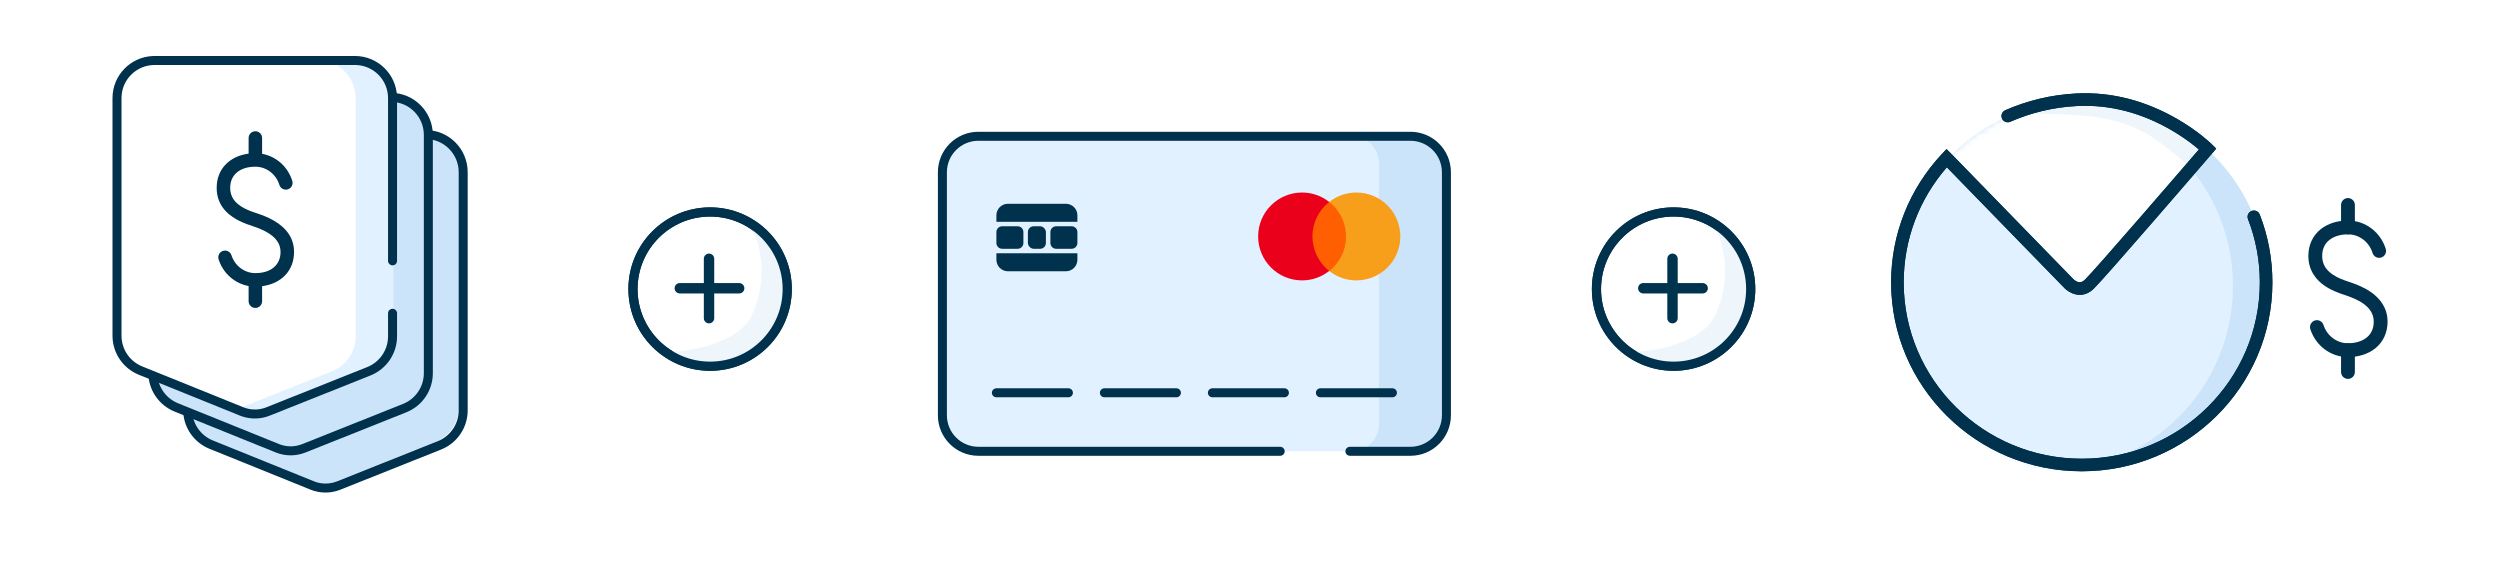 <svg width="434" height="100" viewBox="0 0 434 100" fill="none" xmlns="http://www.w3.org/2000/svg">
<g clip-path="url(#clip0_950_1991)">
<path fill-rule="evenodd" clip-rule="evenodd" d="M79.658 29.32C79.658 25.715 76.735 22.793 73.131 22.793H38.352C34.748 22.793 31.825 25.715 31.825 29.32V70.575C31.825 73.235 33.44 75.629 35.907 76.626L53.456 83.717C54.924 84.31 56.563 84.314 58.031 83.728L75.548 76.744C78.03 75.754 79.658 73.353 79.658 70.681V29.32Z" fill="#CBE4FA"/>
<path fill-rule="evenodd" clip-rule="evenodd" d="M73.881 22.574H39.102C35.066 22.574 31.794 25.846 31.794 29.882V71.136C31.794 74.115 33.602 76.796 36.364 77.912L53.914 85.004C55.567 85.672 57.415 85.677 59.071 85.016L76.588 78.032C79.366 76.924 81.189 74.234 81.189 71.243V29.882C81.189 25.846 77.918 22.574 73.881 22.574ZM39.102 24.136H73.881C77.055 24.136 79.627 26.709 79.627 29.882V71.243C79.627 73.595 78.193 75.71 76.009 76.58L58.492 83.565C57.21 84.076 55.78 84.073 54.5 83.555L36.95 76.464C34.778 75.586 33.356 73.478 33.356 71.136V29.882C33.356 26.709 35.929 24.136 39.102 24.136Z" fill="#00314D"/>
<path fill-rule="evenodd" clip-rule="evenodd" d="M73.68 22.641C73.68 19.037 70.759 16.115 67.154 16.115H32.375C28.77 16.115 25.848 19.037 25.848 22.641V63.896C25.848 66.556 27.463 68.951 29.93 69.948L47.48 77.038C48.946 77.631 50.585 77.635 52.054 77.049L69.571 70.066C72.052 69.076 73.68 66.674 73.68 64.002V22.641Z" fill="#CBE4FA"/>
<path fill-rule="evenodd" clip-rule="evenodd" d="M67.834 16.114H33.055C29.018 16.114 25.746 19.386 25.746 23.423V64.677C25.746 67.656 27.554 70.337 30.317 71.453L47.866 78.544C49.52 79.212 51.366 79.216 53.023 78.557L70.539 71.572C73.318 70.465 75.141 67.775 75.141 64.783V23.423C75.141 19.386 71.869 16.114 67.834 16.114ZM33.055 17.677H67.834C71.006 17.677 73.579 20.249 73.579 23.423V64.783C73.579 67.135 72.145 69.25 69.961 70.121L52.444 77.105C51.162 77.616 49.732 77.612 48.451 77.095L30.902 70.004C28.73 69.126 27.309 67.019 27.309 64.677V23.423C27.309 20.249 29.881 17.677 33.055 17.677Z" fill="#00314D"/>
<path fill-rule="evenodd" clip-rule="evenodd" d="M68.247 17.027C68.247 13.423 65.324 10.501 61.72 10.501H26.941C23.337 10.501 20.414 13.423 20.414 17.027V58.281C20.414 60.942 22.029 63.336 24.496 64.333L42.045 71.424C43.513 72.017 45.151 72.021 46.62 71.435L64.137 64.451C66.619 63.462 68.247 61.059 68.247 58.388V17.027Z" fill="white"/>
<path fill-rule="evenodd" clip-rule="evenodd" d="M61.751 10.5H55.224C58.828 10.5 61.751 13.423 61.751 17.027V58.388C61.751 61.059 60.123 63.462 57.64 64.451L41.12 71.037L42.076 71.424C43.543 72.017 45.182 72.021 46.651 71.435L64.168 64.451C66.65 63.462 68.277 61.059 68.277 58.388V17.027C68.277 13.423 65.355 10.5 61.751 10.5" fill="#E1F1FF"/>
<path fill-rule="evenodd" clip-rule="evenodd" d="M61.619 9.719C65.584 9.719 68.811 12.878 68.924 16.816L68.927 17.027V45.284C68.927 45.716 68.577 46.066 68.145 46.066C67.745 46.066 67.415 45.764 67.369 45.375L67.364 45.284V17.027C67.364 13.918 64.893 11.385 61.808 11.285L61.619 11.282H26.84C23.73 11.282 21.197 13.752 21.097 16.838L21.094 17.027V58.281C21.094 60.553 22.43 62.603 24.492 63.525L24.687 63.608L42.236 70.7C43.442 71.187 44.78 71.219 46.002 70.794L46.229 70.709L63.747 63.725C65.865 62.881 67.276 60.867 67.36 58.601L67.364 58.388V54.385C67.364 53.954 67.714 53.604 68.145 53.604C68.546 53.604 68.876 53.906 68.921 54.294L68.927 54.385V58.388C68.927 61.303 67.196 63.931 64.537 65.088L64.325 65.176L46.808 72.161C45.235 72.788 43.489 72.816 41.901 72.244L41.651 72.148L24.102 65.057C21.41 63.969 19.625 61.397 19.535 58.51L19.531 58.281V17.027C19.531 13.062 22.69 9.835 26.628 9.722L26.84 9.719H61.619Z" fill="#00314D"/>
<path fill-rule="evenodd" clip-rule="evenodd" d="M44.331 22.785C44.94 22.785 45.44 23.249 45.497 23.843L45.502 23.956V26.701C47.954 27.144 49.985 28.953 50.739 31.408C50.929 32.027 50.582 32.683 49.963 32.873C49.344 33.063 48.689 32.715 48.499 32.097C47.924 30.228 46.244 28.94 44.331 28.94C41.665 28.94 39.958 30.33 39.958 32.612C39.958 34.181 40.781 35.269 42.306 36.101C42.63 36.277 42.972 36.434 43.345 36.583L43.696 36.717L45.212 37.244C45.444 37.327 45.658 37.408 45.875 37.495C46.45 37.726 46.987 37.98 47.5 38.275C49.69 39.534 51.046 41.315 51.046 43.742C51.046 47.053 48.759 49.259 45.502 49.682V52.287C45.502 52.934 44.978 53.459 44.331 53.459C43.721 53.459 43.221 52.994 43.164 52.4L43.159 52.287V49.652C40.739 49.215 38.73 47.445 37.95 45.029C37.752 44.413 38.09 43.752 38.706 43.554C39.322 43.355 39.983 43.693 40.181 44.309C40.774 46.148 42.425 47.403 44.309 47.413C44.316 47.413 44.324 47.413 44.331 47.413C44.338 47.413 44.345 47.413 44.353 47.413C47.006 47.405 48.703 46.018 48.703 43.742C48.703 42.288 47.865 41.188 46.331 40.307C45.921 40.071 45.481 39.863 45.001 39.67L44.812 39.596L43.8 39.233L42.9 38.921C42.869 38.91 42.84 38.9 42.815 38.89C42.23 38.672 41.697 38.438 41.184 38.158C38.973 36.952 37.614 35.155 37.614 32.612C37.614 29.301 39.902 27.094 43.159 26.671V23.956C43.159 23.309 43.683 22.785 44.331 22.785Z" fill="#00314D"/>
<path fill-rule="evenodd" clip-rule="evenodd" d="M207.349 78.344H171.045C166.933 78.344 163.599 76.067 163.599 72.169V29.831C163.599 25.933 166.933 23.656 171.045 23.656H244.583C248.695 23.656 251.099 26.816 251.099 30.713V71.287C251.099 75.184 247.765 78.344 243.652 78.344H222.242" fill="#E1F1FF"/>
<path fill-rule="evenodd" clip-rule="evenodd" d="M234.692 78.344H245.63C248.219 78.344 250.317 76.245 250.317 73.656V28.344C250.317 25.755 248.219 23.656 245.63 23.656H234.692C237.281 23.656 239.38 25.755 239.38 28.344V73.656C239.38 76.245 237.281 78.344 234.692 78.344Z" fill="#CBE4FA"/>
<path fill-rule="evenodd" clip-rule="evenodd" d="M172.192 68.188C172.192 67.756 172.542 67.406 172.974 67.406H185.474C185.905 67.406 186.255 67.756 186.255 68.188C186.255 68.619 185.905 68.969 185.474 68.969H172.974C172.542 68.969 172.192 68.619 172.192 68.188Z" fill="#00314D"/>
<path fill-rule="evenodd" clip-rule="evenodd" d="M190.942 68.188C190.942 67.756 191.292 67.406 191.724 67.406H204.224C204.655 67.406 205.005 67.756 205.005 68.188C205.005 68.619 204.655 68.969 204.224 68.969H191.724C191.292 68.969 190.942 68.619 190.942 68.188Z" fill="#00314D"/>
<path fill-rule="evenodd" clip-rule="evenodd" d="M209.692 68.188C209.692 67.756 210.042 67.406 210.474 67.406H222.974C223.405 67.406 223.755 67.756 223.755 68.188C223.755 68.619 223.405 68.969 222.974 68.969H210.474C210.042 68.969 209.692 68.619 209.692 68.188Z" fill="#00314D"/>
<path fill-rule="evenodd" clip-rule="evenodd" d="M228.442 68.188C228.442 67.756 228.792 67.406 229.224 67.406H241.724C242.155 67.406 242.505 67.756 242.505 68.188C242.505 68.619 242.155 68.969 241.724 68.969H229.224C228.792 68.969 228.442 68.619 228.442 68.188Z" fill="#00314D"/>
<path fill-rule="evenodd" clip-rule="evenodd" d="M169.849 24.438C166.828 24.438 164.38 26.886 164.38 29.906V72.094C164.38 75.114 166.828 77.562 169.849 77.562H222.242C222.674 77.562 223.023 77.912 223.023 78.344C223.023 78.775 222.674 79.125 222.242 79.125H169.849C165.965 79.125 162.817 75.977 162.817 72.094V29.906C162.817 26.023 165.965 22.875 169.849 22.875H244.849C248.732 22.875 251.88 26.023 251.88 29.906V72.094C251.88 75.977 248.732 79.125 244.849 79.125H234.343C233.912 79.125 233.562 78.775 233.562 78.344C233.562 77.912 233.912 77.562 234.343 77.562H244.849C247.869 77.562 250.317 75.114 250.317 72.094V29.906C250.317 26.886 247.869 24.438 244.849 24.438H169.849Z" fill="#00314D"/>
<path d="M227.417 35.053H234.091V47.045H227.417V35.053Z" fill="#FF5F00"/>
<path d="M227.841 41.049C227.841 38.613 228.985 36.452 230.744 35.053C229.451 34.036 227.82 33.422 226.04 33.422C221.824 33.422 218.413 36.833 218.413 41.049C218.413 45.265 221.824 48.676 226.04 48.676C227.82 48.676 229.451 48.062 230.744 47.045C228.985 45.647 227.841 43.485 227.841 41.049Z" fill="#EB001B"/>
<path d="M243.095 41.049C243.095 45.265 239.684 48.676 235.468 48.676C233.688 48.676 232.057 48.062 230.765 47.045C232.544 45.647 233.667 43.485 233.667 41.049C233.667 38.613 232.523 36.452 230.765 35.053C232.057 34.036 233.688 33.422 235.468 33.422C239.684 33.422 243.095 36.833 243.095 41.049Z" fill="#F79E1B"/>
<path fill-rule="evenodd" clip-rule="evenodd" d="M174.974 35.375C173.869 35.375 172.974 36.27 172.974 37.375V38.5H187.036V37.375C187.036 36.27 186.141 35.375 185.036 35.375H174.974Z" fill="#00314D"/>
<path fill-rule="evenodd" clip-rule="evenodd" d="M174.974 47.094C173.869 47.094 172.974 46.198 172.974 45.094V43.969H187.036V45.094C187.036 46.198 186.141 47.094 185.036 47.094H174.974Z" fill="#00314D"/>
<path fill-rule="evenodd" clip-rule="evenodd" d="M172.974 40.281C172.974 39.729 173.421 39.281 173.974 39.281H176.661C177.213 39.281 177.661 39.729 177.661 40.281V42.188C177.661 42.74 177.213 43.188 176.661 43.188H173.974C173.421 43.188 172.974 42.74 172.974 42.188V40.281Z" fill="#00314D"/>
<rect x="178.442" y="39.281" width="3.125" height="3.906" rx="1" fill="#00314D"/>
<path fill-rule="evenodd" clip-rule="evenodd" d="M182.349 40.281C182.349 39.729 182.796 39.281 183.349 39.281H186.036C186.588 39.281 187.036 39.729 187.036 40.281V42.188C187.036 42.74 186.588 43.188 186.036 43.188H183.349C182.796 43.188 182.349 42.74 182.349 42.188V40.281Z" fill="#00314D"/>
<circle cx="361.487" cy="49.656" r="32.157" fill="#CBE4FA"/>
<mask id="mask0_950_1991" style="mask-type:alpha" maskUnits="userSpaceOnUse" x="329" y="17" width="65" height="65">
<circle cx="361.487" cy="49.656" r="32.157" fill="#CBE4FA"/>
</mask>
<g mask="url(#mask0_950_1991)">
<circle cx="355.487" cy="49.656" r="32.157" fill="#E1F1FF"/>
<path d="M362.454 49.878L385.874 23.514L378.707 14.427H350.935L329.051 18.139C339.204 28.462 359.664 49.264 360.278 49.878C360.892 50.492 361.984 50.134 362.454 49.878Z" fill="white"/>
<path d="M351.062 19.802C368.468 19.419 372.179 21.85 380.754 29.529L383.698 25.562L376.019 20.442L369.876 17.627H361.941H356.822L351.062 19.802Z" fill="#EEF6FB"/>
</g>
<path fill-rule="evenodd" clip-rule="evenodd" d="M376.82 22.515C378.402 23.424 379.809 24.398 381.021 25.37C381.276 25.574 381.51 25.769 381.724 25.953L381.541 26.165C380.845 26.973 380.069 27.873 379.232 28.843C376.842 31.612 374.445 34.382 372.199 36.967L372.05 37.139C366.549 43.469 362.865 47.645 361.964 48.537C361.387 49.108 360.894 49.108 360.317 48.763C360.16 48.669 360.05 48.579 360.012 48.541L342.038 30.085C339.396 27.372 339.394 27.37 338.713 26.671L337.914 25.879L337.144 26.7C331.494 32.725 328.297 40.626 328.297 49.019C328.297 67.132 343.116 81.812 361.393 81.812C379.669 81.812 394.489 67.132 394.489 49.019C394.489 44.942 393.738 40.967 392.291 37.243C392.072 36.681 391.439 36.402 390.876 36.62C390.312 36.838 390.033 37.47 390.251 38.032C391.601 41.505 392.302 45.213 392.302 49.019C392.302 65.923 378.465 79.631 361.393 79.631C344.321 79.631 330.484 65.924 330.484 49.019C330.484 41.574 333.177 34.549 337.973 29.042L358.453 50.072C358.619 50.237 358.864 50.437 359.191 50.633C360.551 51.448 362.13 51.448 363.505 50.085C364.467 49.132 368.126 44.987 373.702 38.568L373.852 38.395C376.1 35.809 378.498 33.037 380.89 30.266C381.727 29.296 382.504 28.395 383.2 27.587C383.618 27.102 383.916 26.756 384.076 26.571L384.735 25.805L384.02 25.09C383.94 25.01 383.795 24.872 383.586 24.683C383.246 24.376 382.847 24.035 382.391 23.669C381.095 22.63 379.596 21.592 377.911 20.624C372.645 17.599 366.764 15.901 360.442 16.227C356.022 16.455 351.905 17.478 348.11 19.139C347.557 19.381 347.305 20.025 347.548 20.577C347.791 21.128 348.436 21.379 348.989 21.137C352.549 19.579 356.408 18.62 360.555 18.406C366.416 18.104 371.894 19.686 376.82 22.515Z" fill="#00314D"/>
<path fill-rule="evenodd" clip-rule="evenodd" d="M376.82 22.515C378.402 23.424 379.809 24.398 381.021 25.37C381.276 25.574 381.51 25.769 381.724 25.953L381.541 26.165C380.845 26.973 380.069 27.873 379.232 28.843C376.842 31.612 374.445 34.382 372.199 36.967L372.05 37.139C366.549 43.469 362.865 47.645 361.964 48.537C361.387 49.108 360.894 49.108 360.317 48.763C360.16 48.669 360.05 48.579 360.012 48.541L342.038 30.085C339.396 27.372 339.394 27.37 338.713 26.671L337.914 25.879L337.144 26.7C331.494 32.725 328.297 40.626 328.297 49.019C328.297 67.132 343.116 81.812 361.393 81.812C379.669 81.812 394.489 67.132 394.489 49.019C394.489 44.942 393.738 40.967 392.291 37.243C392.072 36.681 391.439 36.402 390.876 36.62C390.312 36.838 390.033 37.47 390.251 38.032C391.601 41.505 392.302 45.213 392.302 49.019C392.302 65.923 378.465 79.631 361.393 79.631C344.321 79.631 330.484 65.924 330.484 49.019C330.484 41.574 333.177 34.549 337.973 29.042L358.453 50.072C358.619 50.237 358.864 50.437 359.191 50.633C360.551 51.448 362.13 51.448 363.505 50.085C364.467 49.132 368.126 44.987 373.702 38.568L373.852 38.395C376.1 35.809 378.498 33.037 380.89 30.266C381.727 29.296 382.504 28.395 383.2 27.587C383.618 27.102 383.916 26.756 384.076 26.571L384.735 25.805L384.02 25.09C383.94 25.01 383.795 24.872 383.586 24.683C383.246 24.376 382.847 24.035 382.391 23.669C381.095 22.63 379.596 21.592 377.911 20.624C372.645 17.599 366.764 15.901 360.442 16.227C356.022 16.455 351.905 17.478 348.11 19.139C347.557 19.381 347.305 20.025 347.548 20.577C347.791 21.128 348.436 21.379 348.989 21.137C352.549 19.579 356.408 18.62 360.555 18.406C366.416 18.104 371.894 19.686 376.82 22.515Z" fill="#00314D"/>
<path fill-rule="evenodd" clip-rule="evenodd" d="M407.607 34.382C408.269 34.382 408.806 34.919 408.806 35.582V39.48C408.806 40.142 408.269 40.679 407.607 40.679C406.944 40.679 406.407 40.142 406.407 39.48V35.582C406.407 34.919 406.944 34.382 407.607 34.382Z" fill="#00314D"/>
<path fill-rule="evenodd" clip-rule="evenodd" d="M407.607 59.589C408.269 59.589 408.806 60.126 408.806 60.788V64.578C408.806 65.24 408.269 65.777 407.607 65.777C406.944 65.777 406.407 65.24 406.407 64.578V60.788C406.407 60.126 406.944 59.589 407.607 59.589Z" fill="#00314D"/>
<path fill-rule="evenodd" clip-rule="evenodd" d="M404.351 41.682C403.614 42.281 403.131 43.174 403.131 44.441C403.131 45.97 403.91 46.947 404.946 47.653C405.866 48.28 406.879 48.622 407.626 48.873C407.762 48.92 407.89 48.963 408.007 49.004L408.008 49.004C408.057 49.022 408.112 49.041 408.172 49.062C408.884 49.311 410.332 49.817 411.634 50.735C413.069 51.748 414.48 53.375 414.48 55.832C414.48 57.793 413.693 59.379 412.376 60.451C411.088 61.499 409.382 61.988 407.607 61.988C404.535 61.988 401.976 59.937 401.077 57.149C400.873 56.519 401.22 55.843 401.85 55.639C402.48 55.436 403.156 55.782 403.36 56.413C403.962 58.281 405.649 59.589 407.607 59.589C408.967 59.589 410.097 59.213 410.862 58.59C411.598 57.991 412.081 57.099 412.081 55.832C412.081 54.435 411.32 53.45 410.251 52.695C409.237 51.98 408.085 51.575 407.365 51.321C407.309 51.302 407.256 51.283 407.206 51.265C407.127 51.237 407.03 51.205 406.916 51.167C406.193 50.926 404.818 50.469 403.595 49.635C402.126 48.634 400.732 46.999 400.732 44.441C400.732 42.48 401.519 40.894 402.836 39.821C404.125 38.773 405.831 38.284 407.607 38.284C410.707 38.284 413.295 40.376 414.165 43.209C414.36 43.842 414.004 44.513 413.371 44.708C412.738 44.902 412.067 44.547 411.873 43.913C411.291 42.02 409.585 40.683 407.607 40.683C406.246 40.683 405.116 41.059 404.351 41.682Z" fill="#00314D"/>
<g filter="url(#filter0_d_950_1991)">
<path d="M136.663 50.186C136.663 57.581 130.669 63.575 123.274 63.575C115.879 63.575 109.885 57.581 109.885 50.186C109.885 42.791 115.879 36.797 123.274 36.797C130.669 36.797 136.663 42.791 136.663 50.186Z" fill="white"/>
</g>
<g filter="url(#filter1_d_950_1991)">
<path fill-rule="evenodd" clip-rule="evenodd" d="M123.274 37.593C116.319 37.593 110.681 43.231 110.681 50.186C110.681 57.141 116.319 62.779 123.274 62.779C130.229 62.779 135.866 57.141 135.866 50.186C135.866 43.231 130.229 37.593 123.274 37.593ZM109.088 50.186C109.088 42.351 115.439 36 123.274 36C131.109 36 137.46 42.351 137.46 50.186C137.46 58.021 131.109 64.372 123.274 64.372C115.439 64.372 109.088 58.021 109.088 50.186Z" fill="#00314D"/>
</g>
<path d="M133.723 57.66C137.935 51.581 136.422 43.24 130.344 39.028C132.13 42.981 133.4 48.262 130.556 54.639C128.375 59.53 119.42 61.323 115.092 61.039C121.17 65.251 129.511 63.738 133.723 57.66Z" fill="#EEF6FB"/>
<path fill-rule="evenodd" clip-rule="evenodd" d="M123.274 37.593C116.319 37.593 110.681 43.231 110.681 50.186C110.681 57.141 116.319 62.779 123.274 62.779C130.229 62.779 135.866 57.141 135.866 50.186C135.866 43.231 130.229 37.593 123.274 37.593ZM109.088 50.186C109.088 42.351 115.439 36 123.274 36C131.109 36 137.46 42.351 137.46 50.186C137.46 58.021 131.109 64.372 123.274 64.372C115.439 64.372 109.088 58.021 109.088 50.186Z" fill="#00314D"/>
<path d="M123.989 50.943V55.234C123.989 55.733 123.585 56.137 123.087 56.137C122.589 56.137 122.185 55.733 122.185 55.234V50.943H118.013C117.514 50.943 117.11 50.539 117.11 50.04C117.11 49.542 117.514 49.138 118.013 49.138H122.185V44.925C122.185 44.427 122.589 44.023 123.087 44.023C123.585 44.023 123.989 44.427 123.989 44.925V49.138H128.322C128.821 49.138 129.224 49.542 129.224 50.04C129.224 50.539 128.821 50.943 128.322 50.943H123.989V50.943Z" fill="#00334D"/>
<mask id="mask1_950_1991" style="mask-type:luminance" maskUnits="userSpaceOnUse" x="117" y="44" width="13" height="13">
<path d="M123.989 50.943V55.234C123.989 55.733 123.585 56.137 123.087 56.137C122.589 56.137 122.185 55.733 122.185 55.234V50.943H118.013C117.514 50.943 117.11 50.539 117.11 50.04C117.11 49.542 117.514 49.138 118.013 49.138H122.185V44.925C122.185 44.427 122.589 44.023 123.087 44.023C123.585 44.023 123.989 44.427 123.989 44.925V49.138H128.322C128.821 49.138 129.224 49.542 129.224 50.04C129.224 50.539 128.821 50.943 128.322 50.943H123.989V50.943Z" fill="white"/>
</mask>
<g mask="url(#mask1_950_1991)">
</g>
<g filter="url(#filter2_d_950_1991)">
<path d="M303.924 50.186C303.924 57.581 297.93 63.575 290.535 63.575C283.14 63.575 277.146 57.581 277.146 50.186C277.146 42.791 283.14 36.797 290.535 36.797C297.93 36.797 303.924 42.791 303.924 50.186Z" fill="white"/>
</g>
<g filter="url(#filter3_d_950_1991)">
<path fill-rule="evenodd" clip-rule="evenodd" d="M290.535 37.593C283.58 37.593 277.942 43.231 277.942 50.186C277.942 57.141 283.58 62.779 290.535 62.779C297.489 62.779 303.127 57.141 303.127 50.186C303.127 43.231 297.489 37.593 290.535 37.593ZM276.349 50.186C276.349 42.351 282.7 36 290.535 36C298.369 36 304.721 42.351 304.721 50.186C304.721 58.021 298.369 64.372 290.535 64.372C282.7 64.372 276.349 58.021 276.349 50.186Z" fill="#00314D"/>
</g>
<path d="M300.984 57.66C305.195 51.581 303.682 43.24 297.604 39.028C299.39 42.981 300.661 48.262 297.817 54.639C295.636 59.53 286.681 61.323 282.353 61.039C288.431 65.251 296.772 63.738 300.984 57.66Z" fill="#EEF6FB"/>
<path fill-rule="evenodd" clip-rule="evenodd" d="M290.535 37.593C283.58 37.593 277.942 43.231 277.942 50.186C277.942 57.141 283.58 62.779 290.535 62.779C297.489 62.779 303.127 57.141 303.127 50.186C303.127 43.231 297.489 37.593 290.535 37.593ZM276.349 50.186C276.349 42.351 282.7 36 290.535 36C298.369 36 304.721 42.351 304.721 50.186C304.721 58.021 298.369 64.372 290.535 64.372C282.7 64.372 276.349 58.021 276.349 50.186Z" fill="#00314D"/>
<path d="M291.25 50.943V55.234C291.25 55.733 290.846 56.137 290.348 56.137C289.849 56.137 289.445 55.733 289.445 55.234V50.943H285.273C284.775 50.943 284.371 50.539 284.371 50.04C284.371 49.542 284.775 49.138 285.273 49.138H289.445V44.925C289.445 44.427 289.849 44.023 290.348 44.023C290.846 44.023 291.25 44.427 291.25 44.925V49.138H295.583C296.081 49.138 296.485 49.542 296.485 50.04C296.485 50.539 296.081 50.943 295.583 50.943H291.25V50.943Z" fill="#00334D"/>
<mask id="mask2_950_1991" style="mask-type:luminance" maskUnits="userSpaceOnUse" x="284" y="44" width="13" height="13">
<path d="M291.25 50.943V55.234C291.25 55.733 290.846 56.137 290.348 56.137C289.849 56.137 289.445 55.733 289.445 55.234V50.943H285.273C284.775 50.943 284.371 50.539 284.371 50.04C284.371 49.542 284.775 49.138 285.273 49.138H289.445V44.925C289.445 44.427 289.849 44.023 290.348 44.023C290.846 44.023 291.25 44.427 291.25 44.925V49.138H295.583C296.081 49.138 296.485 49.542 296.485 50.04C296.485 50.539 296.081 50.943 295.583 50.943H291.25V50.943Z" fill="white"/>
</mask>
<g mask="url(#mask2_950_1991)">
</g>
</g>
<defs>
<filter id="filter0_d_950_1991" x="106.885" y="33.797" width="32.778" height="32.779" filterUnits="userSpaceOnUse" color-interpolation-filters="sRGB">
<feFlood flood-opacity="0" result="BackgroundImageFix"/>
<feColorMatrix in="SourceAlpha" type="matrix" values="0 0 0 0 0 0 0 0 0 0 0 0 0 0 0 0 0 0 127 0" result="hardAlpha"/>
<feOffset/>
<feGaussianBlur stdDeviation="1.5"/>
<feComposite in2="hardAlpha" operator="out"/>
<feColorMatrix type="matrix" values="0 0 0 0 0 0 0 0 0 0 0 0 0 0 0 0 0 0 0.3 0"/>
<feBlend mode="normal" in2="BackgroundImageFix" result="effect1_dropShadow_950_1991"/>
<feBlend mode="normal" in="SourceGraphic" in2="effect1_dropShadow_950_1991" result="shape"/>
</filter>
<filter id="filter1_d_950_1991" x="106.088" y="33" width="34.372" height="34.372" filterUnits="userSpaceOnUse" color-interpolation-filters="sRGB">
<feFlood flood-opacity="0" result="BackgroundImageFix"/>
<feColorMatrix in="SourceAlpha" type="matrix" values="0 0 0 0 0 0 0 0 0 0 0 0 0 0 0 0 0 0 127 0" result="hardAlpha"/>
<feOffset/>
<feGaussianBlur stdDeviation="1.5"/>
<feComposite in2="hardAlpha" operator="out"/>
<feColorMatrix type="matrix" values="0 0 0 0 0 0 0 0 0 0 0 0 0 0 0 0 0 0 0.3 0"/>
<feBlend mode="normal" in2="BackgroundImageFix" result="effect1_dropShadow_950_1991"/>
<feBlend mode="normal" in="SourceGraphic" in2="effect1_dropShadow_950_1991" result="shape"/>
</filter>
<filter id="filter2_d_950_1991" x="274.146" y="33.797" width="32.778" height="32.779" filterUnits="userSpaceOnUse" color-interpolation-filters="sRGB">
<feFlood flood-opacity="0" result="BackgroundImageFix"/>
<feColorMatrix in="SourceAlpha" type="matrix" values="0 0 0 0 0 0 0 0 0 0 0 0 0 0 0 0 0 0 127 0" result="hardAlpha"/>
<feOffset/>
<feGaussianBlur stdDeviation="1.5"/>
<feComposite in2="hardAlpha" operator="out"/>
<feColorMatrix type="matrix" values="0 0 0 0 0 0 0 0 0 0 0 0 0 0 0 0 0 0 0.3 0"/>
<feBlend mode="normal" in2="BackgroundImageFix" result="effect1_dropShadow_950_1991"/>
<feBlend mode="normal" in="SourceGraphic" in2="effect1_dropShadow_950_1991" result="shape"/>
</filter>
<filter id="filter3_d_950_1991" x="273.349" y="33" width="34.372" height="34.372" filterUnits="userSpaceOnUse" color-interpolation-filters="sRGB">
<feFlood flood-opacity="0" result="BackgroundImageFix"/>
<feColorMatrix in="SourceAlpha" type="matrix" values="0 0 0 0 0 0 0 0 0 0 0 0 0 0 0 0 0 0 127 0" result="hardAlpha"/>
<feOffset/>
<feGaussianBlur stdDeviation="1.5"/>
<feComposite in2="hardAlpha" operator="out"/>
<feColorMatrix type="matrix" values="0 0 0 0 0 0 0 0 0 0 0 0 0 0 0 0 0 0 0.3 0"/>
<feBlend mode="normal" in2="BackgroundImageFix" result="effect1_dropShadow_950_1991"/>
<feBlend mode="normal" in="SourceGraphic" in2="effect1_dropShadow_950_1991" result="shape"/>
</filter>
<clipPath id="clip0_950_1991">
<rect width="434" height="100" fill="white"/>
</clipPath>
</defs>
</svg>
